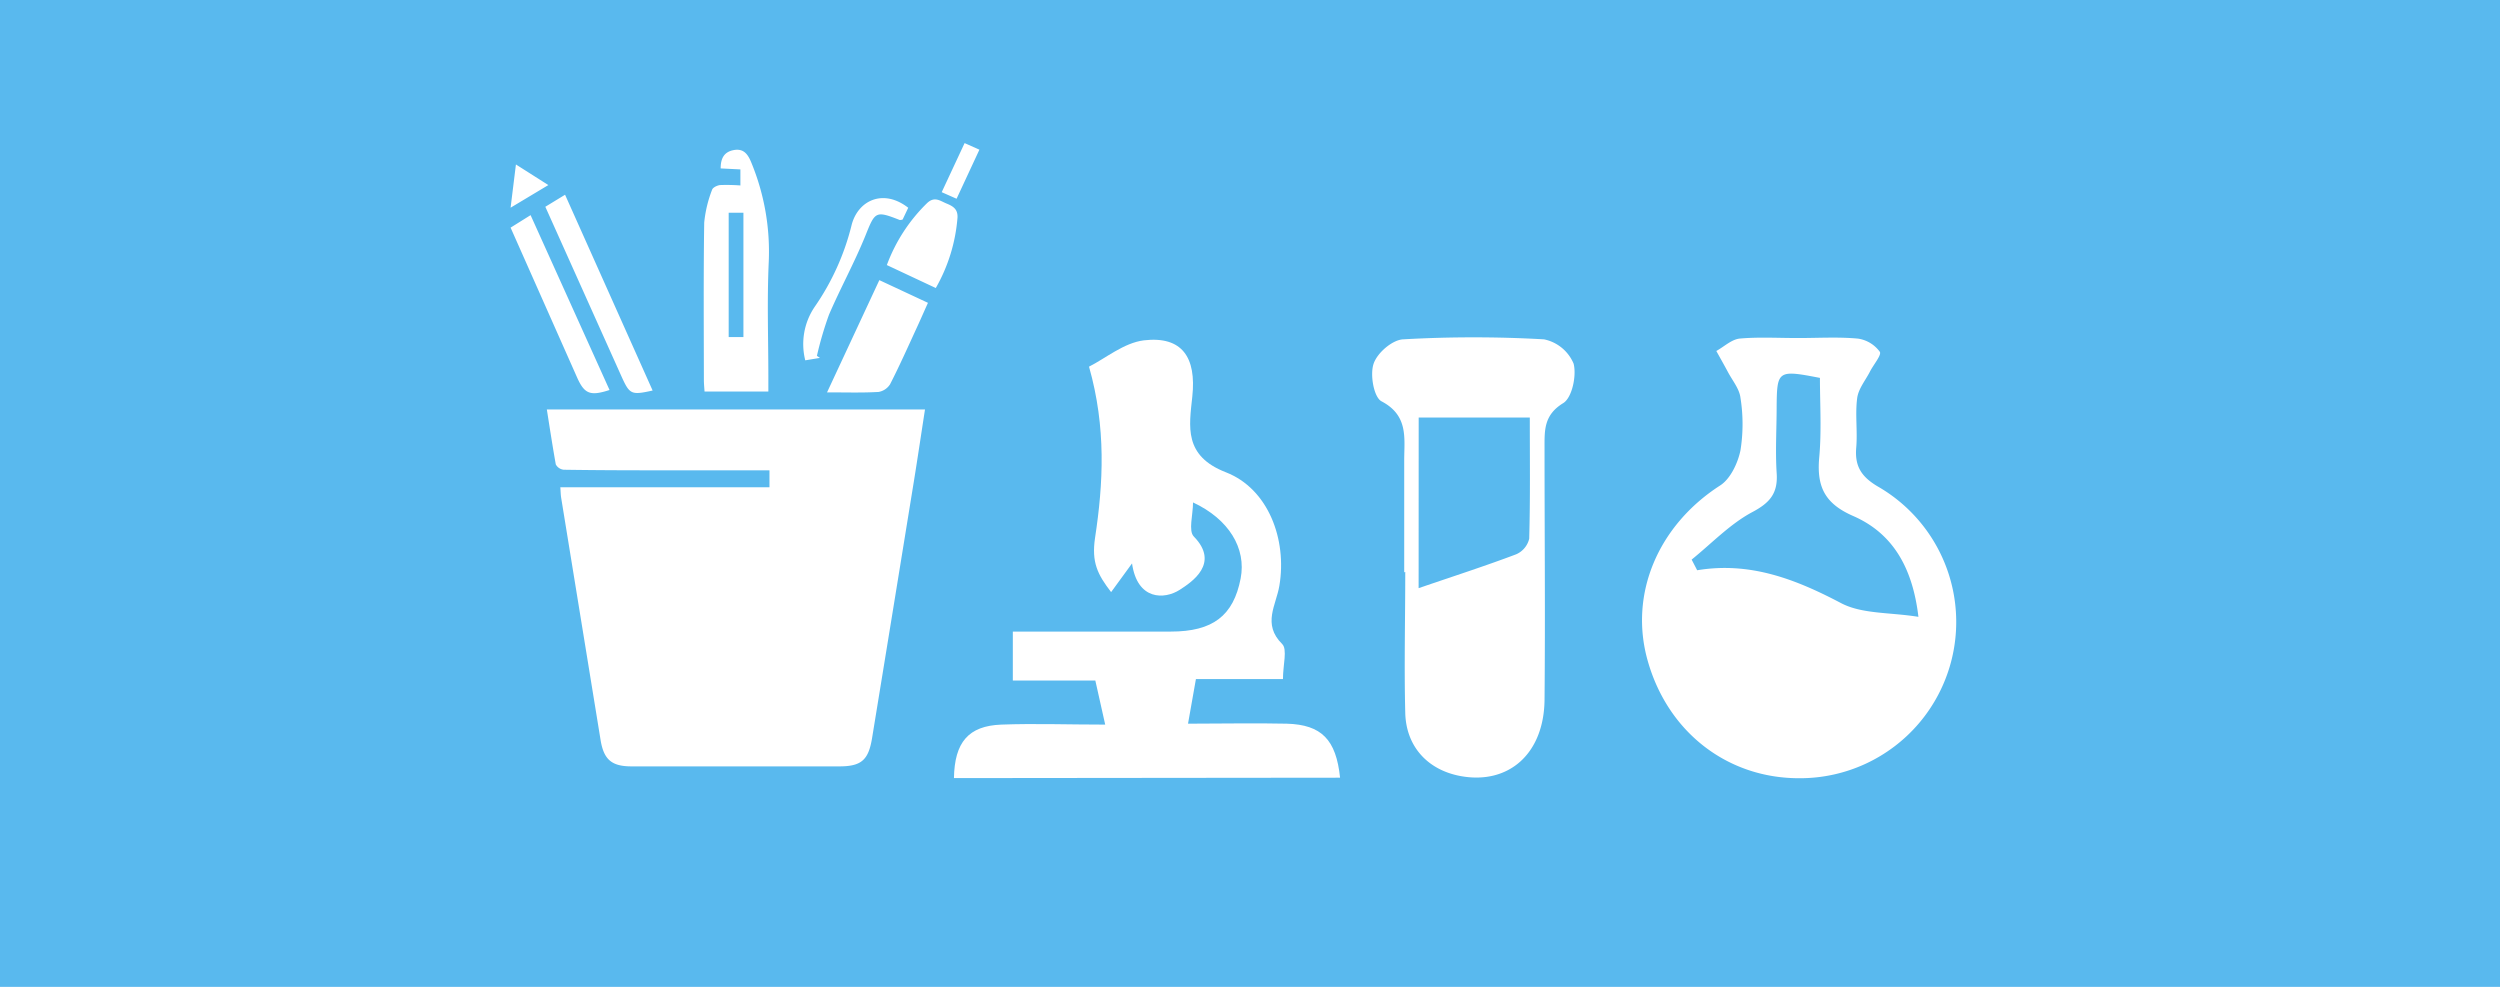 <svg id="ASKUL_TOP" data-name="ASKUL TOP" xmlns="http://www.w3.org/2000/svg" viewBox="0 0 380 150"><defs><style>.cls-1,.cls-5{fill:#fff;}.cls-2{fill:#ffefff;}.cls-3{fill:none;}.cls-4{fill:#59b9ee;}.cls-5{fill-rule:evenodd;}</style></defs><title>tokushoku01</title><rect class="cls-1" x="-100.5" y="-3970.5" width="1400.5" height="6089"/><rect class="cls-2" x="-100" y="-277.34" width="1400" height="500"/><rect class="cls-3" x="-100" y="-3971" width="1400" height="6170"/><rect class="cls-4" width="380" height="150"/><path class="cls-5" d="M83.12,62.24h57.48c-.58,3.74-1.11,7.33-1.69,10.92q-3.16,19.5-6.35,39c-.55,3.37-1.62,4.33-5,4.33H96c-3,0-4.22-1-4.71-4q-3-18.43-6-36.87c-.07-.45-.07-.92-.12-1.56h31.79V71.49H103.08c-5.8,0-11.59,0-17.39-.09a1.55,1.55,0,0,1-1.21-.81C84,67.89,83.58,65.17,83.12,62.24Zm26.33-34.11c-.44.05-1.11.37-1.21.71a18.77,18.77,0,0,0-1.2,5c-.12,8-.06,15.93-.05,23.9,0,.58.06,1.15.1,1.77h9.7V57.41c0-5.87-.21-11.75.06-17.6a35.44,35.44,0,0,0-2.61-15c-.52-1.31-1.16-2.28-2.7-2s-2,1.34-2,2.79l3,.15v2.44A28.06,28.06,0,0,0,109.44,28.13Zm1.31,23.1V32.34H113V51.23Zm22.69,8.36a2.59,2.59,0,0,0,1.84-1.18c1.47-2.87,2.78-5.82,4.13-8.75.54-1.17,1.05-2.35,1.63-3.63l-7.39-3.45-7.95,17.06C128.57,59.64,131,59.72,133.45,59.58Zm-39-2.41c1.26,2.79,1.49,2.9,4.75,2.18L85.89,29.6l-3,1.83ZM77.61,34.6,87.72,57.38c1.12,2.51,2,2.85,4.93,1.9l-12-26.58Zm67.93-1.51c.07-1.33-.71-1.76-1.68-2.16s-1.78-1.11-2.9-.1a25.49,25.49,0,0,0-6.16,9.46l7.44,3.49A25.58,25.58,0,0,0,145.54,33.08Zm-16.11,1.18a37.54,37.54,0,0,1-5.6,12.37,10.09,10.09,0,0,0-1.43,8.13l2.23-.37-.46-.31A53.25,53.25,0,0,1,126,47.85c1.74-4.05,3.88-7.93,5.53-12,1.48-3.68,1.52-3.87,5.23-2.41.09,0,.22,0,.44-.07l.85-1.79C134.25,28.62,130.38,30.46,129.43,34.26Zm19.44-11.52-2.25-1-3.48,7.46,2.26,1ZM77.61,31.57l5.74-3.44L78.42,25Z"/><path class="cls-5" d="M273.42,51.38c3,0,6-.19,9,.09a5,5,0,0,1,3.31,2c.32.48-1,2-1.52,3.06-.68,1.31-1.74,2.58-1.92,4-.32,2.46.07,5-.14,7.48-.25,2.84.76,4.45,3.3,5.95a23.75,23.75,0,0,1-12,44.33c-10.89,0-19.94-7-23-17.86-2.87-10.14,1.59-20.57,11-26.63,1.57-1,2.7-3.4,3.1-5.34a25.4,25.4,0,0,0,0-8c-.16-1.36-1.23-2.63-1.91-3.92-.57-1.07-1.17-2.12-1.76-3.19,1.19-.66,2.34-1.78,3.59-1.89C267.41,51.2,270.42,51.39,273.42,51.38Zm3.21,6.06c-6.4-1.24-6.53-1.15-6.58,4.42,0,3.32-.21,6.66,0,10,.23,3.1-1,4.56-3.74,6-3.37,1.81-6.15,4.75-9.18,7.2l.84,1.62c8.07-1.34,15,1.38,21.88,5,3.19,1.67,7.39,1.38,11.75,2.08-.92-7.82-4.14-12.8-9.9-15.32-4.31-1.88-5.55-4.42-5.19-8.77C276.9,65.59,276.63,61.45,276.63,57.45Z"/><path class="cls-5" d="M145,118.27c.09-5.44,2.2-7.94,7.2-8.13s10.25,0,15.79,0l-1.5-6.7H153.95V96h24c6.39,0,9.53-2.39,10.63-8.08.88-4.56-1.77-9-7.24-11.55,0,1.9-.73,4.31.12,5.18,4,4.09-.31,6.92-2.12,8.09-2.35,1.52-6.47,1.62-7.27-4L168.89,90c-2.06-2.68-3-4.52-2.44-8.27,1.25-8.22,1.71-16.74-.92-26,2.48-1.24,5.29-3.62,8.34-4,5.83-.68,8,2.61,7.36,8.55-.48,4.56-1.34,9,5.11,11.51S195.64,82,194.47,89c-.49,3-2.64,5.85.42,8.89.82.81.12,3.16.12,5.33H181.78L180.58,110c5.18,0,10.12-.11,15,0,5.31.15,7.51,2.43,8.11,8.21Z"/><path class="cls-5" d="M213.44,87c0-5.65,0-11.3,0-17,0-3.38.68-6.83-3.45-9-1.16-.61-1.77-4-1.21-5.69s2.85-3.64,4.49-3.73a188.47,188.47,0,0,1,21.42,0,6.23,6.23,0,0,1,4.5,3.7c.47,1.83-.24,5.19-1.59,6-2.93,1.8-2.83,4.1-2.83,6.75,0,12.8.12,25.6,0,38.39-.11,8.19-5.48,12.86-12.72,11.55-5-.91-8.32-4.46-8.45-9.6-.18-7.14,0-14.29,0-21.44Zm2.19,2.4c5.46-1.87,10.18-3.39,14.81-5.14a3.45,3.45,0,0,0,2-2.38c.17-6.09.09-12.19.09-18.41H215.64Z"/></svg>
